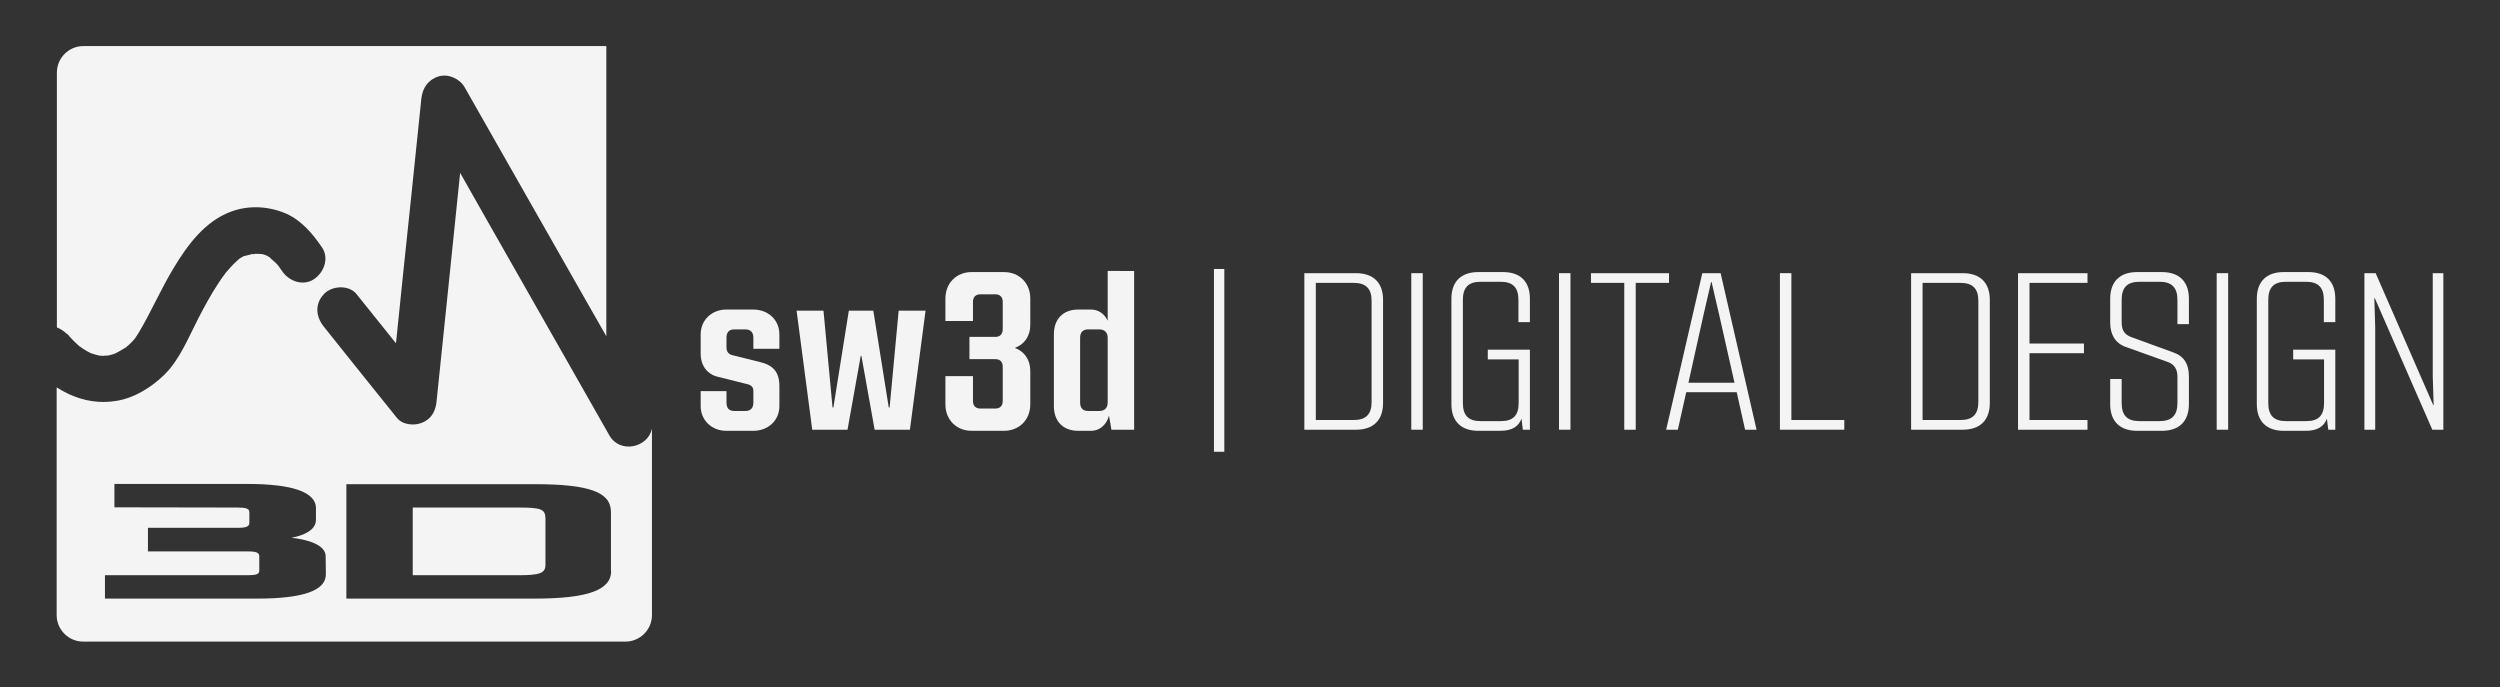 <?xml version="1.0" encoding="utf-8"?>
<!-- Generator: Adobe Illustrator 22.1.0, SVG Export Plug-In . SVG Version: 6.00 Build 0)  -->
<svg version="1.1" id="Layer_1" xmlns="http://www.w3.org/2000/svg" xmlns:xlink="http://www.w3.org/1999/xlink" x="0px" y="0px"
	 viewBox="0 0 1133.9 311.8" style="enable-background:new 0 0 1133.9 311.8;" xml:space="preserve">
<rect x="0" y="0" width="1133.9" height="311.8" fill="#333333" stroke="none"/>
<style type="text/css">
	.st0{fill:#F4F4F4;}
</style>
<g id="sw3d-logo">
	<path class="st0" d="M276.4,197.5c-3.5-6.1-6.9-12.2-10.4-18.3c-15-26.4-30-52.7-45-79.1c-4.1-7.2-8.2-14.4-12.3-21.7
		c-2,19.1-3.9,38.2-5.9,57.3c-1.6,15.5-3.2,31-4.8,46.4c-0.4,4.3-2.3,7.9-6.5,9.6c-3.5,1.5-8.9,1.1-11.5-2.2
		c-1.4-1.7-2.7-3.4-4.1-5.1c-9.7-12.1-19.4-24.1-29-36.2c-3.7-4.6-4.2-10.3,0-14.8c3.6-3.9,11.4-4.3,14.8,0c1.4,1.7,2.7,3.4,4.1,5.1
		c4.6,5.7,9.2,11.5,13.8,17.2c2.2-21.5,4.4-43,6.7-64.5c1.6-15.5,3.2-31,4.8-46.4c0.5-4.8,3-8.6,7.7-10.1c4.4-1.4,9.6,0.9,11.9,4.8
		c3.5,6.1,6.9,12.2,10.4,18.3c15,26.4,30,52.7,45,79.1c3,5.2,5.9,10.4,8.9,15.6c0-11.6,0-23.2,0-34.7c0-19.2,0-38.3,0-57.5
		c0-13.1,0-26.3,0-39.4H37.8c-6.6,0-12,5.4-12,12v115.6c1.8,0.7,3.5,1.9,4.9,3.3c-0.3-0.4-0.5-0.6-0.1-0.3c0.3,0.4,0.7,0.8,1,1.2
		c1.2,1.3,2.4,2.6,3.8,3.8c0.3,0.3,0.6,0.5,1,0.8l0,0c1,0.7,2,1.4,3.1,2c0.6,0.3,1.2,0.6,1.7,0.9c1.3,0.4,2.6,0.8,3.9,1.1l0,0
		c0.6,0,1.3,0.1,1.9,0.1c0.1,0,0.2,0,0.3,0c0-0.1,0.5-0.2,1.4-0.1h0.1c0.9-0.2,1.8-0.4,2.7-0.7c0.2-0.1,0.4-0.2,0.6-0.2
		c1.4-0.7,2.8-1.5,4.1-2.3c0.2-0.2,0.6-0.3,0.9-0.5c0,0,0.1-0.1,0.3-0.3c0.8-0.7,1.6-1.3,2.3-2.1c0.4-0.4,0.8-0.9,1.2-1.3
		c0.2-0.3,0.4-0.5,0.6-0.8c0.5-0.8,1.1-1.7,1.6-2.5c5.6-9.5,10-19.7,15.7-29.1c6.3-10.5,14.3-21.3,26.2-25.6c8-2.9,17-2.4,24.8,1
		c7,3.1,12.1,9.2,16.3,15.4c3.3,4.9,0.8,11.4-3.8,14.4c-5,3.2-11.3,0.8-14.4-3.8c-0.5-0.8-1.1-1.5-1.6-2.3c-0.2-0.3-0.5-0.6-0.7-0.8
		c-0.9-1.1-2.4-2-3.3-3.1c-0.2-0.1-0.3-0.2-0.5-0.3s-0.6-0.3-1.1-0.6c-0.4-0.1-1.3-0.5-1.6-0.5c-0.2-0.1-0.6-0.1-0.9-0.1
		c-0.8,0-1.6-0.1-2.4-0.1c-0.1,0-0.2,0-0.2,0c0,0.1-0.4,0.3-1.1,0.1c-1,0.2-2.1,0.6-3.1,0.8c-0.2,0-0.4,0.1-0.6,0.1h-0.1
		c-0.5,0.3-1.1,0.6-1.6,0.9c-0.2,0.1-0.3,0.2-0.5,0.4c-1.2,1.2-0.7,0.6,0,0c0.2-0.1,0.3-0.3,0.5-0.5c-0.5,0.5-1,0.8-1.5,1.3
		c-1.9,1.7-3.6,3.6-5.2,5.5l-0.1,0.1c0,0.1-0.1,0.1-0.1,0.2c-0.4,0.5-0.8,1.1-1.2,1.6c-0.8,1.1-1.5,2.2-2.3,3.4
		c-3.2,4.9-6,10.1-8.7,15.3c-4.4,8.5-8.4,18.7-15.4,25.6c-5.8,5.7-13.6,10.6-21.7,11.9c-7.6,1.3-14.8,0.1-21.8-3.1
		c-1.9-0.9-3.6-1.9-5.4-3V279c0,6.6,5.4,12,12,12h246c6.6,0,12-5.4,12-12v-84.6C293.9,203.1,281.2,205.9,276.4,197.5z M147.8,260.5
		c0,7.3-10.1,11-31.1,11H47.6v-10.6h64.8c3.9,0,5.2-0.5,5.2-2.1v-6.5c0-1.6-1.3-2.2-5.2-2.2H67.1v-10.7h40.8c3.7,0,5.2-0.6,5.2-2.2
		v-4.9c0-1.6-1.5-2.1-5.4-2.1l-55.8-0.1v-10.6h60.3c19.9,0,31.1,3.5,31.1,11v5.3c0,4.5-5.2,7-11.1,8.1c6.2,0.7,15.5,2.8,15.5,8.4
		L147.8,260.5L147.8,260.5z M277.2,259c0,8.6-10.5,12.5-34.7,12.5h-85.4v-51.9h85.2c25.3,0,34.8,3.7,34.8,12.6V259H277.2z"/>
	<path class="st0" d="M235.1,230.2h-47.9v30.7H235c9.9,0,12.4-0.9,12.4-4.8v-21C247.3,230.9,245.4,230.2,235.1,230.2z"/>
	<path class="st0" d="M317.8,184.2v-6.8h11.7v5.2c0,2.5,1.2,3.8,3.5,3.8h5.1c2.3,0,3.6-1.3,3.6-3.8v-5.2c0-1.6-0.7-2.6-2.5-3.1
		l-13.6-3.4c-4.8-1.1-7.8-5.1-7.8-10.4v-8.9c0-6.4,5-11.2,11.6-11.2h12.3c6.8,0,11.8,4.8,11.8,11.2v6.6h-11.8v-5
		c0-2.5-1.3-3.8-3.6-3.8H333c-2.3,0-3.5,1.3-3.5,3.8v4.3c0,1.9,0.8,3.1,2.7,3.6l12.1,3c6.4,1.5,9.2,4.5,9.2,11.2v8.9
		c0,6.4-5,11.2-11.8,11.2h-12.3C322.8,195.4,317.8,190.6,317.8,184.2z"/>
	<path class="st0" d="M361.3,140.9h12.2l4.1,43.9h0.4l7-43.9h11.1l7,43.9h0.4l4.1-43.9h12.2l-7.1,54h-16l-6-33.5h-0.3l-6,33.5h-16
		L361.3,140.9z"/>
	<path class="st0" d="M460.3,157.8c4.3,1.6,7,5.3,7,10.5v15.1c0,7-5,12-12,12h-14.6c-6.9,0-11.9-5-11.9-12v-12.8h12.5v11.3
		c0,2.1,1.2,3.4,3.3,3.4h6.9c2.1,0,3.3-1.3,3.3-3.4v-15.6c0-2.1-1.2-3.4-3.3-3.4h-11.8v-10.1h11.8c2.1,0,3.3-1.3,3.3-3.5v-12.4
		c0-2.1-1.2-3.4-3.3-3.4h-6.9c-2.1,0-3.3,1.3-3.3,3.4v8.7h-12.5v-10.2c0-7,5-12,11.9-12h14.6c7,0,12,5,12,12v11.9
		C467.3,152.5,464.6,156.2,460.3,157.8z"/>
	<path class="st0" d="M514.4,122.9v72h-10.3l-1.1-6.4c-1.1,4.2-4.3,6.9-8.1,6.9H489c-6.9,0-11-4.4-11-11.2v-32.6
		c0-6.8,4.1-11.2,11-11.2h5.9c3.2,0,6.1,1.9,7.5,5.1v-22.6H514.4z M502.4,182.6v-29.4c0-2.5-1.5-3.8-3.8-3.8h-5.1
		c-2.3,0-3.6,1.3-3.6,3.8v29.4c0,2.5,1.3,3.8,3.6,3.8h5.1C500.9,186.4,502.4,185.1,502.4,182.6z"/>
	<path class="st0" d="M550.6,122h4.7v82.9h-4.7V122z"/>
	<path class="st0" d="M627.3,136v46.8c0,7.8-4.4,12.1-12.3,12.1h-23.4v-71H615C622.9,123.9,627.3,128.2,627.3,136z M622.1,136.4
		c0-5.5-2.6-8.1-8.1-8.1h-17.2v62.2H614c5.5,0,8.1-2.6,8.1-8.1V136.4z"/>
	<path class="st0" d="M640.1,123.9h5.2v71h-5.2V123.9z"/>
	<path class="st0" d="M688.7,146.1V136c0-5.6-2.5-8.2-8.1-8.2h-9.1c-5.5,0-8,2.6-8,8.2v46.8c0,5.6,2.5,8.2,8,8.2h9.3
		c5.5,0,8-2.6,8-8.2V163h-14v-4.4h19.1v36.3h-3.2l-0.6-5c-1.4,3.6-4.3,5.5-9.7,5.5h-9.9c-7.8,0-12.2-4.3-12.2-12.1v-47.8
		c0-7.8,4.4-12.1,12.2-12.1h11.2c7.9,0,12.2,4.3,12.2,12.1v10.6H688.7z"/>
	<path class="st0" d="M707.1,123.9h5.2v71h-5.2V123.9z"/>
	<path class="st0" d="M757,128.3h-15.1v66.6h-5.2v-66.6h-15.1v-4.4H757V128.3z"/>
	<path class="st0" d="M787.7,177.9h-22.9l-3.8,17h-5.3l16.4-71h8.3l16.3,71h-5.2L787.7,177.9z M786.7,173.6l-6.9-30.6l-3.5-15.1
		h-0.2l-3.5,15.1l-6.8,30.6H786.7z"/>
	<path class="st0" d="M836.5,190.5v4.4h-29.2v-71h5.2v66.6H836.5z"/>
	<path class="st0" d="M902.5,136v46.8c0,7.8-4.4,12.1-12.3,12.1h-23.4v-71h23.4C898.1,123.9,902.5,128.2,902.5,136z M897.3,136.4
		c0-5.5-2.6-8.1-8.1-8.1H872v62.2h17.2c5.5,0,8.1-2.6,8.1-8.1V136.4z"/>
	<path class="st0" d="M920.5,128.3v27.5h24.7v4.4h-24.7v30.3h26.3v4.4h-31.5v-71h31.5v4.4H920.5z"/>
	<path class="st0" d="M957.1,183.3v-11.4h5.2v10.9c0,5.6,2.5,8.2,8.1,8.2h9.1c5.5,0,8.1-2.6,8.1-8.2v-12c0-3.2-1.3-5.5-4.3-6.6
		l-19.3-6.9c-4.6-1.7-6.9-5.6-6.9-10.9v-10.9c0-7.8,4.4-12.1,12.2-12.1h11.2c7.9,0,12.3,4.3,12.3,12.1V147h-5.2v-11
		c0-5.6-2.6-8.2-8.1-8.2h-9.1c-5.6,0-8.1,2.6-8.1,8.2v10.3c0,3.3,1.2,5.5,4.4,6.6l18.9,6.9c5,1.7,7.2,5.3,7.2,11v12.5
		c0,7.8-4.4,12.1-12.3,12.1h-11.2C961.5,195.4,957.1,191.1,957.1,183.3z"/>
	<path class="st0" d="M1005.4,123.9h5.2v71h-5.2V123.9z"/>
	<path class="st0" d="M1054,146.1V136c0-5.6-2.5-8.2-8.1-8.2h-9.1c-5.5,0-8,2.6-8,8.2v46.8c0,5.6,2.5,8.2,8,8.2h9.3
		c5.5,0,8-2.6,8-8.2V163h-14v-4.4h19.1v36.3h-3.2l-0.6-5c-1.4,3.6-4.3,5.5-9.7,5.5h-9.9c-7.8,0-12.2-4.3-12.2-12.1v-47.8
		c0-7.8,4.4-12.1,12.2-12.1h11.2c7.9,0,12.2,4.3,12.2,12.1v10.6H1054z"/>
	<path class="st0" d="M1108.2,123.9v71h-5l-26.1-59.7h-0.2l0.4,13.4v46.3h-4.9v-71h5.1l26.1,59.8h0.2l-0.4-13v-46.8H1108.2z"/>
</g>
</svg>
